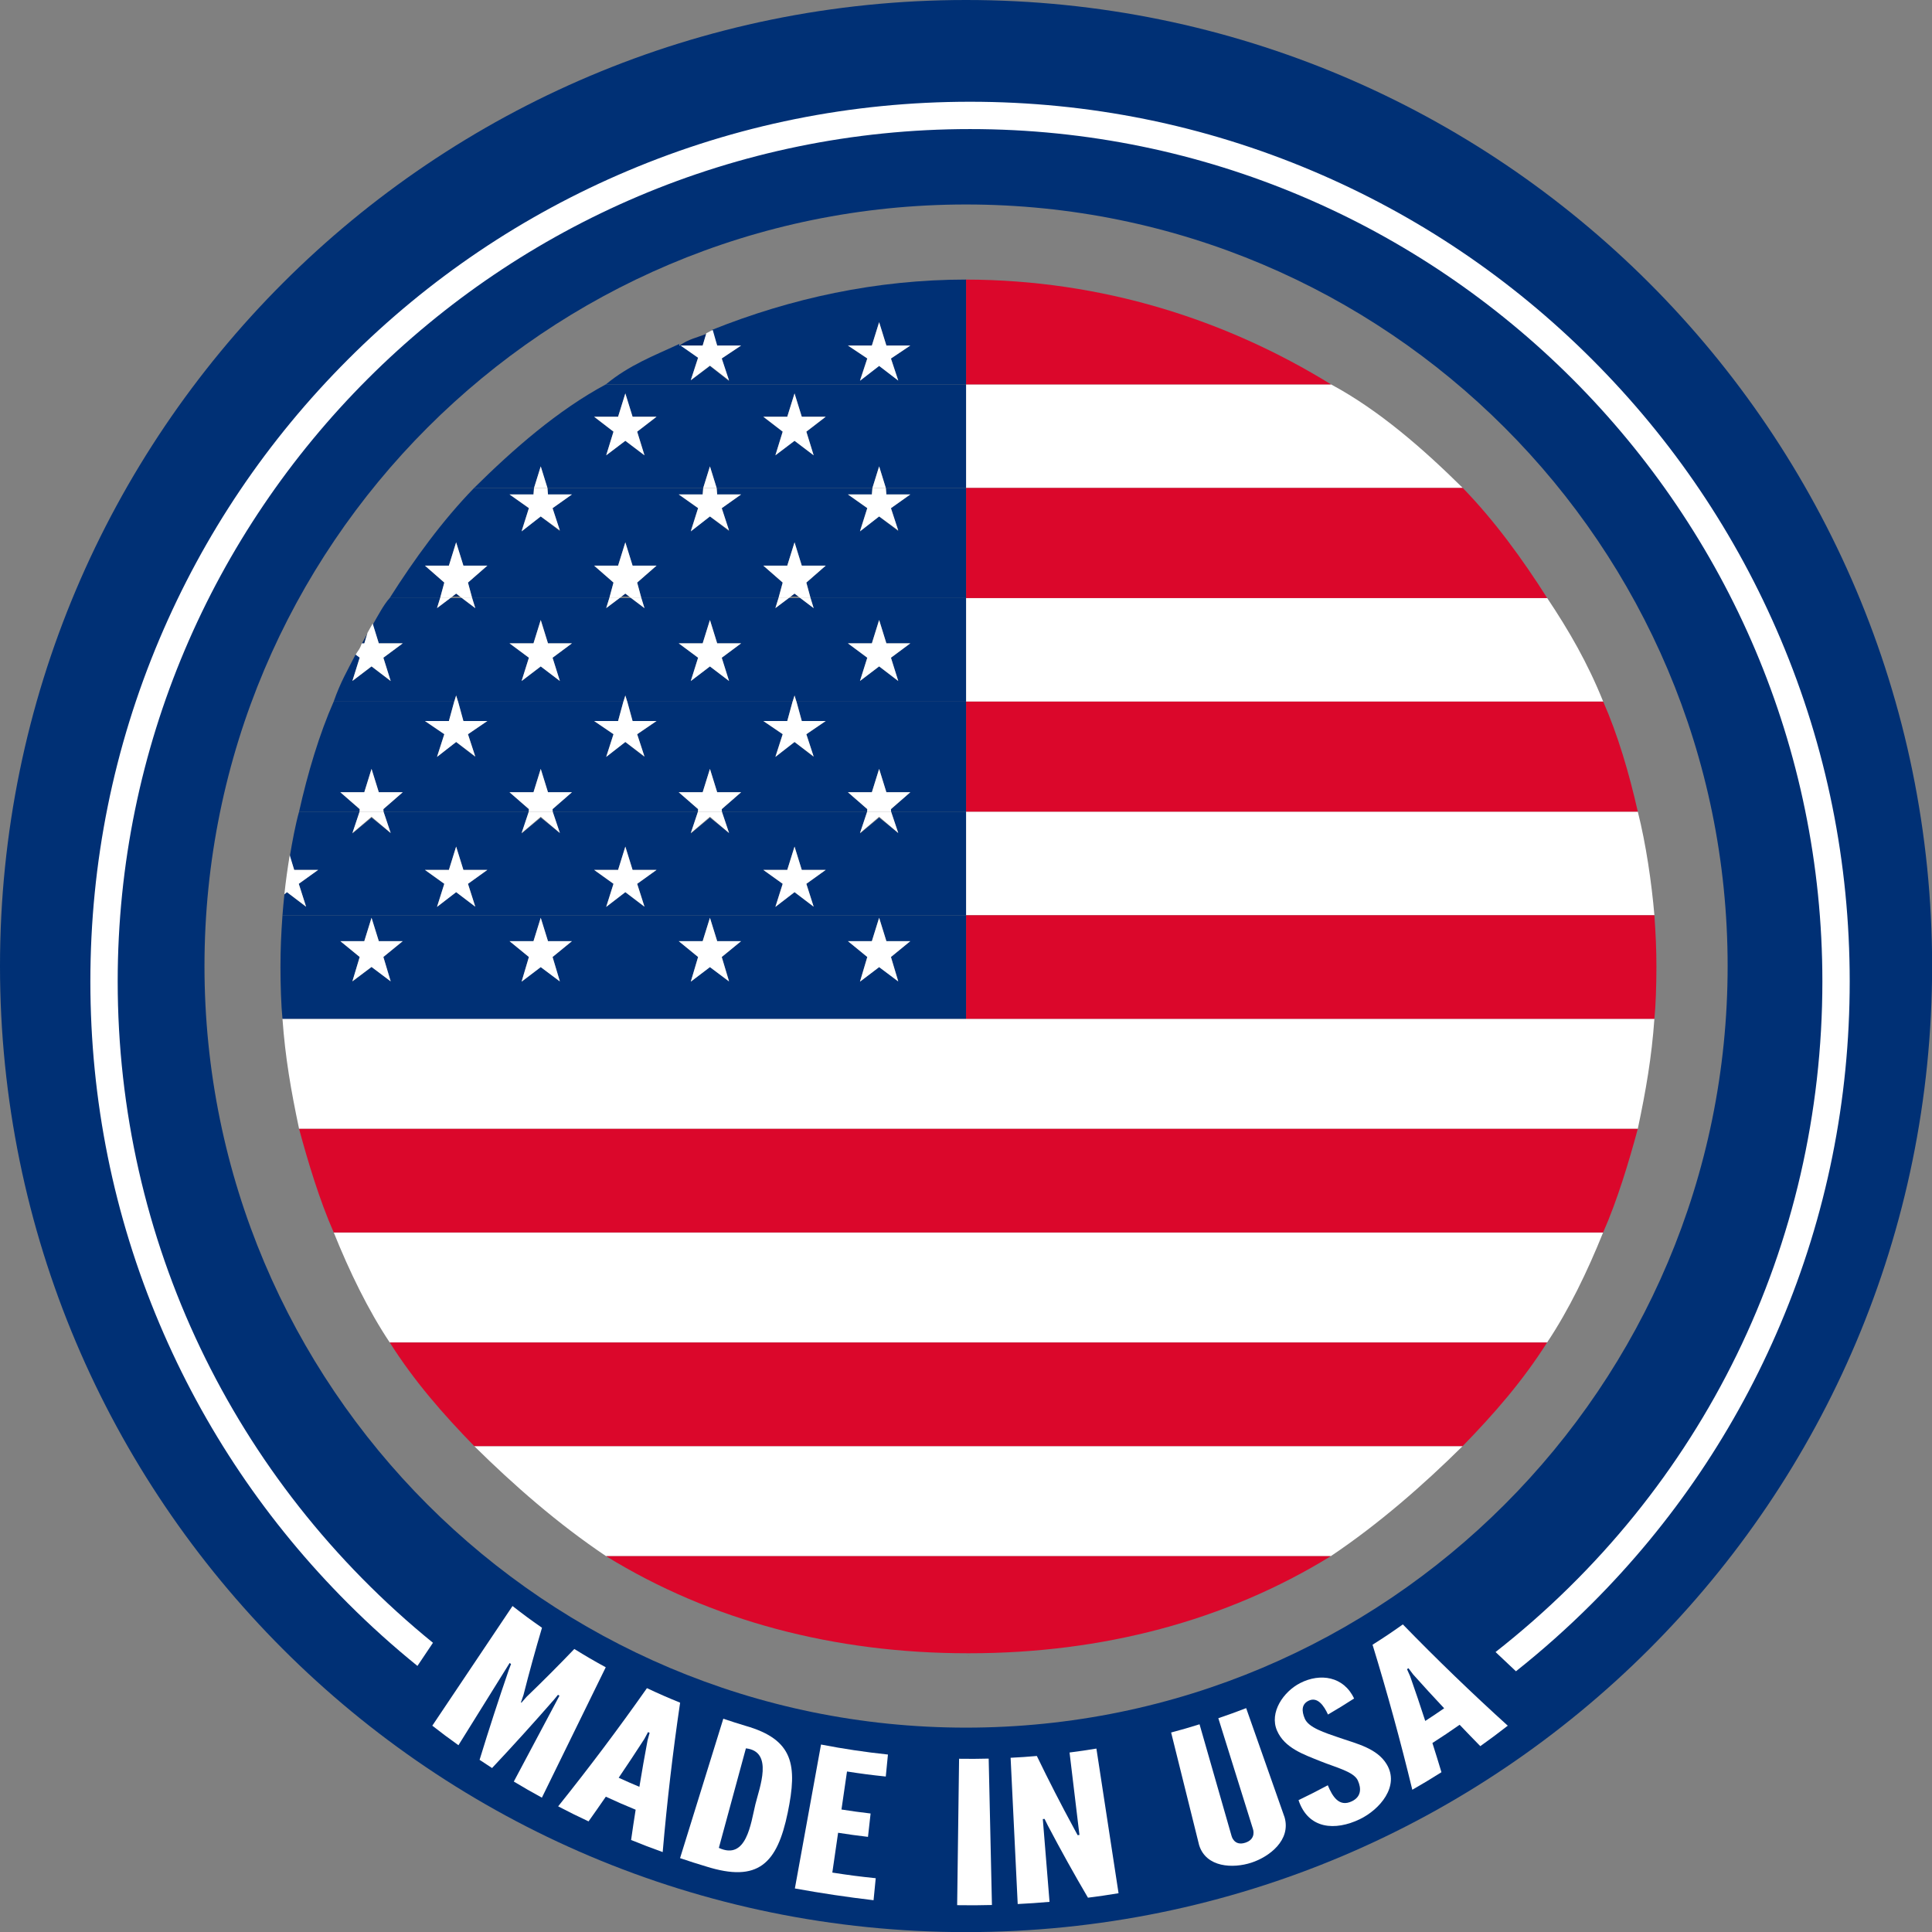 <?xml version="1.0" encoding="UTF-8"?><svg xmlns="http://www.w3.org/2000/svg" xmlns:xlink="http://www.w3.org/1999/xlink" height="352.1" preserveAspectRatio="xMidYMid meet" version="1.0" viewBox="0.0 0.0 352.1 352.1" width="352.1" zoomAndPan="magnify"><rect x="0.0" y="0.0" width="352.1" height="352.1" fill="#808080" stroke="none"/><g><g id="change1_1"><path d="M 176.059 314.855 C 99.406 314.855 37.266 252.715 37.266 176.059 C 37.266 99.406 99.406 37.266 176.059 37.266 C 252.715 37.266 314.855 99.406 314.855 176.059 C 314.855 252.715 252.715 314.855 176.059 314.855 Z M 176.059 0 C 78.824 0 0 78.824 0 176.059 C 0 273.297 78.824 352.121 176.059 352.121 C 273.297 352.121 352.121 273.297 352.121 176.059 C 352.121 78.824 273.297 0 176.059 0" fill="#003075"/></g><g id="change2_1"><path d="M 176.785 185.676 L 51.48 185.676 C 51.988 192.758 53.016 198.656 54.508 205.734 L 298.48 205.734 C 299.973 198.656 301 192.758 301.508 185.676 L 176.785 185.676" fill="#fff"/></g><g id="change2_2"><path d="M 176.059 127.863 L 292.176 127.863 C 289.332 120.785 285.91 114.887 281.969 108.988 L 176.059 108.988 L 176.059 127.863" fill="#fff"/></g><g id="change2_3"><path d="M 110.457 283.605 L 242.531 283.605 C 251.328 277.707 259.398 270.625 266.562 263.547 L 86.426 263.547 C 93.59 270.625 101.66 277.707 110.457 283.605" fill="#fff"/></g><g id="change2_4"><path d="M 176.059 166.801 L 301.508 166.801 C 301.004 160.898 299.977 153.82 298.484 147.922 L 176.059 147.922 L 176.059 166.801" fill="#fff"/></g><g id="change2_5"><path d="M 71.031 244.668 L 281.953 244.668 C 285.895 238.77 289.32 231.691 292.164 224.613 L 60.824 224.613 C 63.668 231.691 67.094 238.77 71.031 244.668" fill="#fff"/></g><g id="change2_6"><path d="M 176.059 88.93 L 266.586 88.93 C 259.426 81.852 251.359 74.77 242.57 70.051 L 176.059 70.051 L 176.059 88.93" fill="#fff"/></g><g id="change3_1"><path d="M 176.059 70.051 L 242.57 70.051 C 223.461 58.254 200.836 51.008 176.059 50.953 L 176.059 70.051" fill="#db072b"/></g><g id="change3_2"><path d="M 176.059 108.988 L 281.969 108.988 C 277.484 101.906 272.324 94.828 266.586 88.93 L 176.059 88.93 L 176.059 108.988" fill="#db072b"/></g><g id="change3_3"><path d="M 176.059 147.922 L 298.484 147.922 C 296.898 140.844 294.781 133.762 292.176 127.863 L 176.059 127.863 L 176.059 147.922" fill="#db072b"/></g><g id="change3_4"><path d="M 176.059 185.676 L 301.508 185.676 C 301.75 183.316 301.875 179.492 301.875 176.227 C 301.875 172.969 301.75 170.34 301.508 166.801 L 176.059 166.801 L 176.059 185.676" fill="#db072b"/></g><g id="change3_5"><path d="M 60.824 224.613 L 292.164 224.613 C 294.773 218.711 296.891 211.633 298.48 205.734 L 54.508 205.734 C 56.098 211.633 58.215 218.711 60.824 224.613" fill="#db072b"/></g><g id="change3_6"><path d="M 86.426 263.547 L 266.562 263.547 C 272.305 257.648 277.465 251.746 281.953 244.668 L 71.031 244.668 C 75.523 251.746 80.684 257.648 86.426 263.547" fill="#db072b"/></g><g id="change4_1"><path d="M 176.492 301.715 C 176.547 301.715 176.602 301.711 176.656 301.711 L 176.332 301.711 C 176.387 301.711 176.438 301.715 176.492 301.715" fill="#bc0606"/></g><g id="change3_7"><path d="M 176.332 301.301 L 176.656 301.301 C 200.828 301.301 223.395 295.402 242.531 283.605 L 110.457 283.605 C 129.594 295.402 152.156 301.301 176.332 301.301" fill="#db072b"/></g><g id="change1_2"><path d="M 158.895 117.246 L 160.219 112.992 L 161.539 117.246 L 165.902 117.246 L 162.371 119.867 L 163.703 124.125 L 160.219 121.457 L 156.73 124.102 L 158.062 119.871 L 154.531 117.246 Z M 132.867 124.105 L 129.383 121.445 L 125.895 124.098 L 127.227 119.867 L 123.695 117.246 L 128.059 117.246 L 129.383 112.992 L 130.703 117.246 L 135.066 117.246 L 131.535 119.867 Z M 102.035 124.105 L 98.547 121.445 L 95.059 124.098 L 96.391 119.867 L 92.859 117.246 L 97.227 117.246 L 98.547 112.992 L 99.867 117.246 L 104.234 117.246 L 100.703 119.867 Z M 148.285 110.832 L 145.848 108.988 L 143.754 108.988 L 141.312 110.824 L 141.879 108.988 L 116.883 108.988 L 117.453 110.832 L 115.012 108.988 L 112.918 108.988 L 110.477 110.824 L 111.047 108.988 L 86.047 108.988 L 86.617 110.832 L 84.176 108.988 L 82.082 108.988 L 79.645 110.824 L 80.211 108.988 L 71.02 108.988 C 69.945 110.164 68.914 112.145 67.922 113.859 L 69.035 117.246 L 73.398 117.246 L 69.867 119.867 L 71.199 124.125 L 67.711 121.457 L 64.223 124.102 L 65.555 119.828 L 64.82 119.254 C 63.379 122.07 62.043 124.324 60.812 127.863 L 82.777 127.863 L 83.129 126.727 L 83.484 127.863 L 113.609 127.863 L 113.965 126.727 L 114.316 127.863 L 144.445 127.863 L 144.801 126.727 L 145.152 127.863 L 176.059 127.863 L 176.059 108.988 L 147.719 108.988 L 148.285 110.832" fill="#003075"/></g><g id="change1_3"><path d="M 112.645 75.949 L 113.965 71.699 L 115.285 75.949 L 119.652 75.949 L 116.121 78.668 L 117.453 82.969 L 113.965 80.328 L 110.477 82.977 L 111.809 78.664 L 108.277 75.949 Z M 143.477 75.949 L 144.801 71.699 L 146.121 75.949 L 150.484 75.949 L 146.953 78.668 L 148.285 82.969 L 144.801 80.328 L 141.312 82.977 L 142.645 78.664 L 139.113 75.949 Z M 86.402 88.93 L 97.324 88.93 L 98.547 84.996 L 99.77 88.93 L 128.16 88.93 L 129.383 84.996 L 130.605 88.93 L 158.996 88.93 L 160.219 84.996 L 161.438 88.93 L 176.059 88.93 L 176.059 70.051 L 110.418 70.051 C 101.629 74.77 93.562 81.852 86.402 88.93" fill="#003075"/></g><g id="change1_4"><path d="M 148.285 165.23 L 144.801 162.57 L 141.312 165.238 L 142.645 161.07 L 139.113 158.539 L 143.477 158.539 L 144.801 154.289 L 146.121 158.539 L 150.484 158.539 L 146.953 161.07 Z M 117.453 165.23 L 113.965 162.57 L 110.477 165.238 L 111.809 161.07 L 108.277 158.539 L 112.645 158.539 L 113.965 154.289 L 115.285 158.539 L 119.652 158.539 L 116.121 161.07 Z M 86.617 165.23 L 83.133 162.57 L 79.645 165.238 L 80.973 161.07 L 77.445 158.539 L 81.809 158.539 L 83.129 154.289 L 84.453 158.539 L 88.816 158.539 L 85.285 161.07 Z M 163.703 151.812 L 160.219 149.016 L 156.73 151.902 L 158.035 147.922 L 131.562 147.922 L 132.867 151.812 L 129.383 149.016 L 125.895 151.902 L 127.199 147.922 L 100.727 147.922 L 102.035 151.812 L 98.547 149.016 L 95.059 151.902 L 96.367 147.922 L 69.895 147.922 L 71.199 151.812 L 67.711 149.016 L 64.223 151.902 L 65.531 147.922 L 54.504 147.922 C 53.844 150.281 53.277 153.301 52.805 156.152 L 53.617 158.539 L 57.98 158.539 L 54.449 161.07 L 55.781 165.281 L 52.297 162.594 L 51.828 163.012 C 51.695 164.25 51.574 165.617 51.48 166.801 L 176.059 166.801 L 176.059 147.922 L 162.398 147.922 L 163.703 151.812" fill="#003075"/></g><g id="change5_1"><path d="M 66.988 115.395 C 66.633 116.035 66.277 116.707 65.93 117.324 L 66.391 117.324 L 66.988 115.395" fill="#002868"/></g><g id="change1_5"><path d="M 163.703 69.332 L 160.219 66.637 L 156.73 69.285 L 158.062 65.328 L 154.531 62.973 L 158.895 62.973 L 160.219 58.719 L 161.539 62.973 L 165.902 62.973 L 162.371 65.328 Z M 176.059 50.953 C 176.059 50.953 176.23 50.949 176.133 50.949 C 159.66 50.949 144.117 54.363 129.711 60.137 L 130.703 62.973 L 135.066 62.973 L 131.535 65.328 L 132.867 69.449 L 129.383 66.695 L 125.895 69.312 L 127.227 65.109 L 123.758 62.707 C 119.152 64.844 114.699 66.512 110.418 70.051 L 176.059 70.051 L 176.059 50.953" fill="#003075"/></g><g id="change5_2"><path d="M 128.723 60.844 C 127.082 61.52 125.461 61.793 123.859 62.973 L 128.059 62.973 L 128.723 60.844" fill="#002868"/></g><g id="change1_6"><path d="M 161.539 90.109 L 165.902 90.109 L 162.371 92.598 L 163.703 96.785 L 160.219 94.121 L 156.73 96.73 L 158.062 92.617 L 154.531 90.109 L 158.895 90.109 L 158.996 88.93 L 130.605 88.93 L 130.703 90.109 L 135.066 90.109 L 131.535 92.598 L 132.867 96.785 L 129.383 94.121 L 125.895 96.73 L 127.227 92.617 L 123.695 90.109 L 128.059 90.109 L 128.16 88.93 L 99.77 88.93 L 99.867 90.109 L 104.234 90.109 L 100.703 92.598 L 102.035 96.785 L 98.547 94.121 L 95.059 96.73 L 96.391 92.617 L 92.859 90.109 L 97.227 90.109 L 97.324 88.93 L 86.402 88.93 C 80.664 94.828 75.504 101.906 71.02 108.988 L 80.211 108.988 L 80.973 106.172 L 77.445 103.086 L 81.809 103.086 L 83.129 98.836 L 84.453 103.086 L 88.816 103.086 L 85.285 106.172 L 86.047 108.988 L 111.047 108.988 L 111.809 106.172 L 108.277 103.086 L 112.645 103.086 L 113.965 98.836 L 115.285 103.086 L 119.652 103.086 L 116.121 106.172 L 116.883 108.988 L 141.879 108.988 L 142.645 106.172 L 139.113 103.086 L 143.477 103.086 L 144.801 98.836 L 146.121 103.086 L 150.484 103.086 L 146.953 106.172 L 147.719 108.988 L 176.059 108.988 L 176.059 88.93 L 161.438 88.93 L 161.539 90.109" fill="#003075"/></g><g id="change5_3"><path d="M 143.754 108.723 L 145.848 108.723 L 144.801 107.934 Z M 143.754 108.723" fill="#002868"/></g><g id="change5_4"><path d="M 82.082 108.723 L 84.176 108.723 L 83.133 107.934 Z M 82.082 108.723" fill="#002868"/></g><g id="change5_5"><path d="M 112.918 108.723 L 115.012 108.723 L 113.965 107.934 Z M 112.918 108.723" fill="#002868"/></g><g id="change1_7"><path d="M 146.121 131.402 L 150.484 131.402 L 146.953 133.801 L 148.285 137.941 L 144.801 135.223 L 141.312 137.883 L 142.645 133.812 L 139.113 131.402 L 143.477 131.402 L 144.445 127.863 L 114.316 127.863 L 115.285 131.402 L 119.652 131.402 L 116.121 133.801 L 117.453 137.941 L 113.965 135.223 L 110.477 137.883 L 111.809 133.812 L 108.277 131.402 L 112.645 131.402 L 113.609 127.863 L 83.484 127.863 L 84.453 131.402 L 88.816 131.402 L 85.285 133.801 L 86.617 137.941 L 83.133 135.223 L 79.645 137.879 L 80.973 133.812 L 77.445 131.402 L 81.809 131.402 L 82.777 127.863 L 60.812 127.863 C 58.207 133.762 56.09 140.844 54.504 147.922 L 65.531 147.922 L 65.555 147.461 L 62.027 144.383 L 66.391 144.383 L 67.711 140.129 L 69.035 144.383 L 73.398 144.383 L 69.867 147.461 L 69.895 147.922 L 96.367 147.922 L 96.391 147.461 L 92.859 144.383 L 97.227 144.383 L 98.547 140.129 L 99.867 144.383 L 104.234 144.383 L 100.703 147.461 L 100.727 147.922 L 127.199 147.922 L 127.227 147.461 L 123.695 144.383 L 128.059 144.383 L 129.383 140.129 L 130.703 144.383 L 135.066 144.383 L 131.535 147.461 L 131.562 147.922 L 158.035 147.922 L 158.062 147.461 L 154.531 144.383 L 158.895 144.383 L 160.219 140.129 L 161.539 144.383 L 165.902 144.383 L 162.371 147.461 L 162.398 147.922 L 176.059 147.922 L 176.059 127.863 L 145.152 127.863 L 146.121 131.402" fill="#003075"/></g><g id="change1_8"><path d="M 67.711 167.266 L 69.035 171.52 L 73.398 171.52 L 69.867 174.41 L 71.199 178.801 L 67.711 176.223 L 64.223 178.887 L 65.555 174.402 L 62.027 171.52 L 66.391 171.52 Z M 97.227 171.52 L 98.547 167.266 L 99.867 171.52 L 104.234 171.52 L 100.703 174.41 L 102.035 178.801 L 98.547 176.223 L 95.059 178.887 L 96.391 174.402 L 92.859 171.52 Z M 128.059 171.52 L 129.383 167.266 L 130.703 171.52 L 135.066 171.52 L 131.535 174.41 L 132.867 178.801 L 129.383 176.223 L 125.895 178.887 L 127.227 174.402 L 123.695 171.52 Z M 158.895 171.52 L 160.219 167.266 L 161.539 171.52 L 165.902 171.52 L 162.371 174.41 L 163.703 178.801 L 160.219 176.223 L 156.73 178.887 L 158.062 174.402 L 154.531 171.52 Z M 51.113 176.227 C 51.113 179.492 51.238 183.316 51.48 185.676 L 176.059 185.676 L 176.059 166.801 L 51.48 166.801 C 51.234 170.34 51.113 172.969 51.113 176.227" fill="#003075"/></g><g id="change2_7"><path d="M 125.895 69.285 L 129.383 66.637 L 132.867 69.332 L 131.535 65.328 L 135.066 62.973 L 130.703 62.973 L 129.895 60.137 C 129.5 60.293 129.109 60.566 128.723 60.73 L 128.059 62.973 L 123.859 62.973 C 123.824 62.973 123.793 62.773 123.758 62.789 L 127.227 65.211 L 125.895 69.285" fill="#fff"/></g><g id="change2_8"><path d="M 161.539 62.973 L 160.219 58.719 L 158.895 62.973 L 154.531 62.973 L 158.062 65.328 L 156.73 69.402 L 160.219 66.695 L 163.703 69.363 L 162.371 65.344 L 165.902 62.973 L 161.539 62.973" fill="#fff"/></g><g id="change2_9"><path d="M 110.477 82.977 L 113.965 80.336 L 117.453 82.98 L 116.121 78.668 L 119.652 75.949 L 115.285 75.949 L 113.965 71.699 L 112.645 75.949 L 108.277 75.949 L 111.809 78.668 L 110.477 82.977" fill="#fff"/></g><g id="change2_10"><path d="M 141.312 82.977 L 144.801 80.336 L 148.285 82.98 L 146.953 78.668 L 150.484 75.949 L 146.121 75.949 L 144.801 71.699 L 143.477 75.949 L 139.113 75.949 L 142.645 78.668 L 141.312 82.977" fill="#fff"/></g><g id="change2_11"><path d="M 98.547 84.996 L 97.324 88.93 L 99.77 88.93 Z M 98.547 84.996" fill="#fff"/></g><g id="change2_12"><path d="M 92.859 90.109 L 96.391 92.598 L 95.059 96.852 L 98.547 94.121 L 102.035 96.664 L 100.703 92.617 L 104.234 90.109 L 99.867 90.109 L 99.77 88.93 L 97.324 88.93 L 97.227 90.109 L 92.859 90.109" fill="#fff"/></g><g id="change2_13"><path d="M 129.383 84.996 L 128.16 88.93 L 130.605 88.93 Z M 129.383 84.996" fill="#fff"/></g><g id="change2_14"><path d="M 123.695 90.109 L 127.227 92.598 L 125.895 96.852 L 129.383 94.121 L 132.867 96.664 L 131.535 92.617 L 135.066 90.109 L 130.703 90.109 L 130.605 88.93 L 128.16 88.93 L 128.059 90.109 L 123.695 90.109" fill="#fff"/></g><g id="change2_15"><path d="M 160.219 84.996 L 158.996 88.93 L 161.438 88.93 Z M 160.219 84.996" fill="#fff"/></g><g id="change2_16"><path d="M 154.531 90.109 L 158.062 92.598 L 156.73 96.852 L 160.219 94.121 L 163.703 96.664 L 162.371 92.617 L 165.902 90.109 L 161.539 90.109 L 161.438 88.93 L 158.996 88.93 L 158.895 90.109 L 154.531 90.109" fill="#fff"/></g><g id="change2_17"><path d="M 82.082 108.988 L 80.211 108.988 L 79.645 110.824 Z M 82.082 108.988" fill="#fff"/></g><g id="change2_18"><path d="M 86.617 110.832 L 86.047 108.988 L 84.176 108.988 Z M 86.617 110.832" fill="#fff"/></g><g id="change2_19"><path d="M 83.133 108.195 L 84.176 108.988 L 86.047 108.988 L 85.285 106.172 L 88.816 103.086 L 84.453 103.086 L 83.129 98.836 L 81.809 103.086 L 77.445 103.086 L 80.973 106.172 L 80.211 108.988 L 82.082 108.988 L 83.133 108.195" fill="#fff"/></g><g id="change2_20"><path d="M 117.453 110.832 L 116.883 108.988 L 115.012 108.988 Z M 117.453 110.832" fill="#fff"/></g><g id="change2_21"><path d="M 112.918 108.988 L 111.047 108.988 L 110.477 110.824 Z M 112.918 108.988" fill="#fff"/></g><g id="change2_22"><path d="M 113.965 108.195 L 115.012 108.988 L 116.883 108.988 L 116.121 106.172 L 119.652 103.086 L 115.285 103.086 L 113.965 98.836 L 112.645 103.086 L 108.277 103.086 L 111.809 106.172 L 111.047 108.988 L 112.918 108.988 L 113.965 108.195" fill="#fff"/></g><g id="change2_23"><path d="M 148.285 110.832 L 147.719 108.988 L 145.848 108.988 Z M 148.285 110.832" fill="#fff"/></g><g id="change2_24"><path d="M 143.754 108.988 L 141.879 108.988 L 141.312 110.824 Z M 143.754 108.988" fill="#fff"/></g><g id="change2_25"><path d="M 144.801 108.195 L 145.848 108.988 L 147.719 108.988 L 146.953 106.172 L 150.484 103.086 L 146.121 103.086 L 144.801 98.836 L 143.477 103.086 L 139.113 103.086 L 142.645 106.172 L 141.879 108.988 L 143.754 108.988 L 144.801 108.195" fill="#fff"/></g><g id="change2_26"><path d="M 64.223 124.098 L 67.711 121.445 L 71.199 124.105 L 69.867 119.867 L 73.398 117.246 L 69.035 117.246 L 67.922 113.629 C 67.605 114.176 67.297 114.746 66.988 115.297 L 66.391 117.246 L 65.93 117.246 C 65.555 118.426 65.18 118.605 64.82 119.312 L 65.555 119.848 L 64.223 124.098" fill="#fff"/></g><g id="change2_27"><path d="M 99.867 117.246 L 98.547 112.992 L 97.227 117.246 L 92.859 117.246 L 96.391 119.867 L 95.059 124.117 L 98.547 121.457 L 102.035 124.109 L 100.703 119.871 L 104.234 117.246 L 99.867 117.246" fill="#fff"/></g><g id="change2_28"><path d="M 130.703 117.246 L 129.383 112.992 L 128.059 117.246 L 123.695 117.246 L 127.227 119.867 L 125.895 124.117 L 129.383 121.457 L 132.867 124.109 L 131.535 119.871 L 135.066 117.246 L 130.703 117.246" fill="#fff"/></g><g id="change2_29"><path d="M 156.73 124.098 L 160.219 121.445 L 163.703 124.105 L 162.371 119.867 L 165.902 117.246 L 161.539 117.246 L 160.219 112.992 L 158.895 117.246 L 154.531 117.246 L 158.062 119.867 L 156.73 124.098" fill="#fff"/></g><g id="change2_30"><path d="M 83.129 126.762 L 82.777 127.898 L 83.484 127.898 Z M 83.129 126.762" fill="#fff"/></g><g id="change2_31"><path d="M 77.445 131.402 L 80.973 133.801 L 79.645 137.953 L 83.133 135.223 L 86.617 137.867 L 85.285 133.812 L 88.816 131.402 L 84.453 131.402 L 83.484 127.863 L 82.777 127.863 L 81.809 131.402 L 77.445 131.402" fill="#fff"/></g><g id="change2_32"><path d="M 113.965 126.762 L 113.609 127.898 L 114.316 127.898 Z M 113.965 126.762" fill="#fff"/></g><g id="change2_33"><path d="M 108.277 131.402 L 111.809 133.801 L 110.477 137.953 L 113.965 135.223 L 117.453 137.867 L 116.121 133.812 L 119.652 131.402 L 115.285 131.402 L 114.316 127.863 L 113.609 127.863 L 112.645 131.402 L 108.277 131.402" fill="#fff"/></g><g id="change2_34"><path d="M 144.801 126.762 L 144.445 127.898 L 145.152 127.898 Z M 144.801 126.762" fill="#fff"/></g><g id="change2_35"><path d="M 139.113 131.402 L 142.645 133.801 L 141.312 137.953 L 144.801 135.223 L 148.285 137.867 L 146.953 133.812 L 150.484 131.402 L 146.121 131.402 L 145.152 127.863 L 144.445 127.863 L 143.477 131.402 L 139.113 131.402" fill="#fff"/></g><g id="change2_36"><path d="M 67.711 148.852 L 71.199 151.812 L 69.895 147.922 L 65.531 147.922 L 64.223 151.824 L 67.711 148.852" fill="#fff"/></g><g id="change2_37"><path d="M 69.867 147.461 L 73.398 144.383 L 69.035 144.383 L 67.711 140.129 L 66.391 144.383 L 62.027 144.383 L 65.555 147.461 L 65.531 147.922 L 69.895 147.922 L 69.867 147.461" fill="#fff"/></g><g id="change2_38"><path d="M 98.547 148.852 L 102.035 151.812 L 100.727 147.922 L 96.367 147.922 L 95.059 151.824 L 98.547 148.852" fill="#fff"/></g><g id="change2_39"><path d="M 100.703 147.461 L 104.234 144.383 L 99.867 144.383 L 98.547 140.129 L 97.227 144.383 L 92.859 144.383 L 96.391 147.461 L 96.367 147.922 L 100.727 147.922 L 100.703 147.461" fill="#fff"/></g><g id="change2_40"><path d="M 129.383 148.852 L 132.867 151.812 L 131.562 147.922 L 127.199 147.922 L 125.895 151.824 L 129.383 148.852" fill="#fff"/></g><g id="change2_41"><path d="M 131.535 147.461 L 135.066 144.383 L 130.703 144.383 L 129.383 140.129 L 128.059 144.383 L 123.695 144.383 L 127.227 147.461 L 127.199 147.922 L 131.562 147.922 L 131.535 147.461" fill="#fff"/></g><g id="change2_42"><path d="M 160.219 148.852 L 163.703 151.812 L 162.398 147.922 L 158.035 147.922 L 156.73 151.824 L 160.219 148.852" fill="#fff"/></g><g id="change2_43"><path d="M 162.371 147.461 L 165.902 144.383 L 161.539 144.383 L 160.219 140.129 L 158.895 144.383 L 154.531 144.383 L 158.062 147.461 L 158.035 147.922 L 162.398 147.922 L 162.371 147.461" fill="#fff"/></g><g id="change2_44"><path d="M 55.781 165.23 L 54.449 161.07 L 57.98 158.539 L 53.617 158.539 L 52.805 155.832 C 52.414 158.211 52.082 160.559 51.828 162.977 L 52.297 162.594 L 55.781 165.23" fill="#fff"/></g><g id="change2_45"><path d="M 84.453 158.539 L 83.129 154.289 L 81.809 158.539 L 77.445 158.539 L 80.973 161.07 L 79.645 165.285 L 83.133 162.594 L 86.617 165.242 L 85.285 161.074 L 88.816 158.539 L 84.453 158.539" fill="#fff"/></g><g id="change2_46"><path d="M 115.285 158.539 L 113.965 154.289 L 112.645 158.539 L 108.277 158.539 L 111.809 161.07 L 110.477 165.285 L 113.965 162.594 L 117.453 165.242 L 116.121 161.074 L 119.652 158.539 L 115.285 158.539" fill="#fff"/></g><g id="change2_47"><path d="M 146.121 158.539 L 144.801 154.289 L 143.477 158.539 L 139.113 158.539 L 142.645 161.07 L 141.312 165.285 L 144.801 162.594 L 148.285 165.242 L 146.953 161.074 L 150.484 158.539 L 146.121 158.539" fill="#fff"/></g><g id="change2_48"><path d="M 65.555 174.41 L 64.223 178.832 L 67.711 176.223 L 71.199 178.859 L 69.867 174.402 L 73.398 171.52 L 69.035 171.52 L 67.711 167.266 L 66.391 171.52 L 62.027 171.52 L 65.555 174.41" fill="#fff"/></g><g id="change2_49"><path d="M 95.059 178.906 L 98.547 176.258 L 102.035 178.875 L 100.703 174.41 L 104.234 171.52 L 99.867 171.52 L 98.547 167.266 L 97.227 171.52 L 92.859 171.52 L 96.391 174.41 L 95.059 178.906" fill="#fff"/></g><g id="change2_50"><path d="M 125.895 178.906 L 129.383 176.258 L 132.867 178.875 L 131.535 174.41 L 135.066 171.52 L 130.703 171.52 L 129.383 167.266 L 128.059 171.52 L 123.695 171.52 L 127.227 174.41 L 125.895 178.906" fill="#fff"/></g><g id="change2_51"><path d="M 156.73 178.906 L 160.219 176.258 L 163.703 178.875 L 162.371 174.41 L 165.902 171.52 L 161.539 171.52 L 160.219 167.266 L 158.895 171.52 L 154.531 171.52 L 158.062 174.41 L 156.73 178.906" fill="#fff"/></g><g id="change2_52"><path d="M 87.402 320.723 C 89.086 315.223 90.859 309.766 92.73 304.328 C 92.891 303.902 92.973 303.688 93.137 303.262 C 93.035 303.188 92.98 303.148 92.879 303.074 C 92.645 303.449 92.527 303.641 92.293 304.016 C 89.379 308.695 86.465 313.379 83.551 318.059 C 81.621 316.676 80.668 315.965 78.785 314.5 C 83.66 307.23 88.531 299.961 93.406 292.691 C 95.516 294.336 96.59 295.129 98.777 296.652 C 97.57 300.707 96.449 304.789 95.406 308.895 C 95.219 309.438 95.125 309.711 94.938 310.254 C 94.973 310.277 94.992 310.293 95.027 310.316 C 95.398 309.891 95.586 309.68 95.953 309.254 C 98.918 306.406 101.824 303.492 104.668 300.52 C 106.93 301.914 108.074 302.582 110.395 303.855 C 106.516 311.773 102.637 319.695 98.758 327.617 C 96.691 326.484 95.668 325.898 93.641 324.68 C 96.238 319.793 98.84 314.906 101.438 310.02 C 101.645 309.625 101.75 309.43 101.961 309.035 C 101.852 308.969 101.797 308.938 101.688 308.871 C 101.402 309.219 101.262 309.395 100.977 309.742 C 97.281 313.973 93.52 318.129 89.676 322.219 C 88.762 321.629 88.305 321.332 87.402 320.723" fill="#fff"/></g><g id="change2_53"><path d="M 118.016 317.168 C 118.164 316.617 118.238 316.344 118.391 315.797 C 118.273 315.746 118.219 315.719 118.102 315.668 C 117.836 316.168 117.703 316.418 117.434 316.914 C 115.594 319.762 114.656 321.176 112.754 323.988 C 114.254 324.672 115.008 325 116.527 325.641 C 117.09 322.242 117.387 320.547 118.016 317.168 Z M 101.723 329.199 C 107.34 322.191 112.727 315.023 117.902 307.66 C 120.297 308.777 121.508 309.309 123.949 310.305 C 122.613 319.352 121.559 328.418 120.773 337.535 C 118.453 336.699 117.305 336.258 115.016 335.332 C 115.332 333.121 115.496 332.016 115.844 329.812 C 113.652 328.906 112.566 328.434 110.41 327.441 C 109.164 329.25 108.531 330.148 107.262 331.941 C 105.023 330.891 103.918 330.34 101.723 329.199" fill="#fff"/></g><g id="change2_54"><path d="M 131.008 336.77 C 136.07 339.105 136.828 332.293 137.664 328.844 C 138.402 325.797 141.039 319.203 135.938 318.629 C 134.297 324.676 132.652 330.723 131.008 336.77 Z M 128.688 340.156 C 126.777 339.582 125.828 339.277 123.938 338.637 C 126.562 330.168 129.191 321.699 131.82 313.23 C 133.43 313.773 134.238 314.031 135.863 314.523 C 144.668 317.035 145.332 321.73 143.57 330.305 C 141.648 339.66 138.18 343.141 128.688 340.156" fill="#fff"/></g><g id="change2_55"><path d="M 149.629 317.934 C 153.664 318.719 157.734 319.324 161.824 319.758 C 161.664 321.359 161.586 322.16 161.43 323.766 C 158.594 323.469 157.18 323.281 154.363 322.848 C 153.961 325.617 153.758 327.004 153.355 329.777 C 155.473 330.105 156.535 330.25 158.664 330.504 C 158.473 332.207 158.379 333.059 158.188 334.762 C 156.004 334.5 154.914 334.352 152.742 334.016 C 152.32 336.918 152.109 338.367 151.688 341.27 C 154.844 341.758 156.426 341.965 159.598 342.297 C 159.438 343.902 159.359 344.703 159.203 346.309 C 154.391 345.742 149.633 345.035 144.863 344.164 C 146.453 335.422 148.039 326.676 149.629 317.934" fill="#fff"/></g><g id="change2_56"><path d="M 174.789 320.527 C 176.945 320.555 178.027 320.551 180.184 320.5 C 180.383 329.395 180.582 338.285 180.777 347.18 C 178.242 347.242 176.973 347.246 174.438 347.211 C 174.555 338.316 174.672 329.422 174.789 320.527" fill="#fff"/></g><g id="change2_57"><path d="M 190.953 332.672 C 190.719 332.199 190.602 331.961 190.367 331.488 C 190.238 331.5 190.176 331.504 190.047 331.516 C 190.086 332.008 190.105 332.254 190.148 332.746 C 190.523 337.363 190.898 341.984 191.273 346.605 C 188.957 346.805 187.797 346.883 185.473 347.004 C 185.039 338.117 184.609 329.234 184.18 320.348 C 186.094 320.25 187.051 320.184 188.961 320.02 C 191.129 324.508 193.391 328.918 195.766 333.289 C 196.02 333.754 196.145 333.988 196.398 334.453 C 196.527 334.438 196.594 334.43 196.727 334.41 C 196.668 333.922 196.637 333.676 196.578 333.188 C 196.027 328.586 195.473 323.984 194.922 319.387 C 196.883 319.133 197.863 318.992 199.816 318.672 C 201.16 327.461 202.508 336.246 203.852 345.035 C 201.629 345.398 200.512 345.562 198.277 345.848 C 195.73 341.512 193.297 337.133 190.953 332.672" fill="#fff"/></g><g id="change2_58"><path d="M 227.109 311.301 C 229.445 317.938 231.781 324.578 234.117 331.219 C 235.285 335.348 231.371 338.387 228.047 339.469 C 224.73 340.547 219.828 340.375 218.539 336.281 C 216.836 329.434 215.137 322.59 213.434 315.742 C 215.516 315.184 216.555 314.887 218.613 314.246 C 220.559 321.023 222.5 327.801 224.441 334.574 C 224.441 334.574 224.875 336.504 226.953 335.828 C 229.035 335.152 228.34 333.309 228.34 333.309 C 226.238 326.586 224.137 319.859 222.035 313.137 C 224.078 312.441 225.094 312.074 227.109 311.301" fill="#fff"/></g><g id="change2_59"><path d="M 236.957 306.73 C 240.602 304.863 244.887 305.508 246.777 309.547 C 244.898 310.754 243.945 311.34 242.02 312.469 C 241.293 310.859 240.102 309.148 238.473 309.961 C 237.203 310.59 237.195 311.801 237.785 313.199 C 238.484 314.859 241.352 315.754 244.254 316.75 C 247.332 317.805 250.961 318.641 252.707 321.512 C 255.141 325.512 251.461 329.793 247.809 331.547 C 243.363 333.684 238.438 333.406 236.652 328.07 C 238.809 327.027 239.875 326.484 241.988 325.359 C 242.832 327.395 244.043 329.402 246.383 328.273 C 248.047 327.469 248.145 326 247.461 324.488 C 246.73 322.879 243.488 322.125 240.645 320.977 C 237.586 319.742 234.125 318.582 232.742 315.422 C 231.277 312.066 233.926 308.277 236.957 306.73" fill="#fff"/></g><g id="change2_60"><path d="M 257.527 305.145 C 257.191 304.699 257.023 304.473 256.688 304.027 C 256.582 304.098 256.527 304.133 256.422 304.203 C 256.652 304.723 256.77 304.98 256.996 305.5 C 258.129 308.738 258.68 310.367 259.746 313.637 C 261.137 312.734 261.824 312.273 263.191 311.328 C 260.898 308.879 259.766 307.641 257.527 305.145 Z M 257.387 326.176 C 255.234 317.281 252.824 308.484 250.141 299.746 C 252.383 298.324 253.488 297.586 255.664 296.043 C 261.855 302.41 268.215 308.551 274.785 314.5 C 272.812 316.035 271.809 316.781 269.781 318.23 C 268.262 316.68 267.508 315.898 266.012 314.332 C 264.051 315.703 263.059 316.367 261.051 317.656 C 261.723 319.777 262.051 320.844 262.699 322.98 C 260.598 324.305 259.535 324.941 257.387 326.176" fill="#fff"/></g><g id="change2_61"><path d="M 276.277 304.586 C 275.023 303.418 273.781 302.242 272.559 301.078 C 310.438 271.355 332.121 226.918 332.121 178.859 C 332.121 93.207 262.438 23.523 176.785 23.523 C 91.133 23.523 21.449 93.207 21.449 178.859 C 21.449 225.836 42.375 269.68 78.906 299.391 L 76.078 303.609 C 71.684 300.055 67.434 296.227 63.426 292.219 C 48.703 277.492 37.145 260.348 29.066 241.258 C 20.711 221.496 16.469 200.504 16.469 178.859 C 16.469 157.215 20.711 136.219 29.066 116.457 C 37.145 97.367 48.703 80.223 63.426 65.496 C 78.148 50.773 95.293 39.215 114.387 31.141 C 134.148 22.781 155.141 18.543 176.785 18.543 C 198.43 18.543 219.426 22.781 239.188 31.141 C 258.277 39.215 275.422 50.773 290.145 65.496 C 304.871 80.223 316.43 97.367 324.504 116.457 C 332.863 136.219 337.102 157.215 337.102 178.859 C 337.102 200.504 332.863 221.496 324.504 241.258 C 316.43 260.348 304.871 277.492 290.145 292.219 C 285.77 296.594 281.109 300.75 276.277 304.586" fill="#fff"/></g></g></svg>